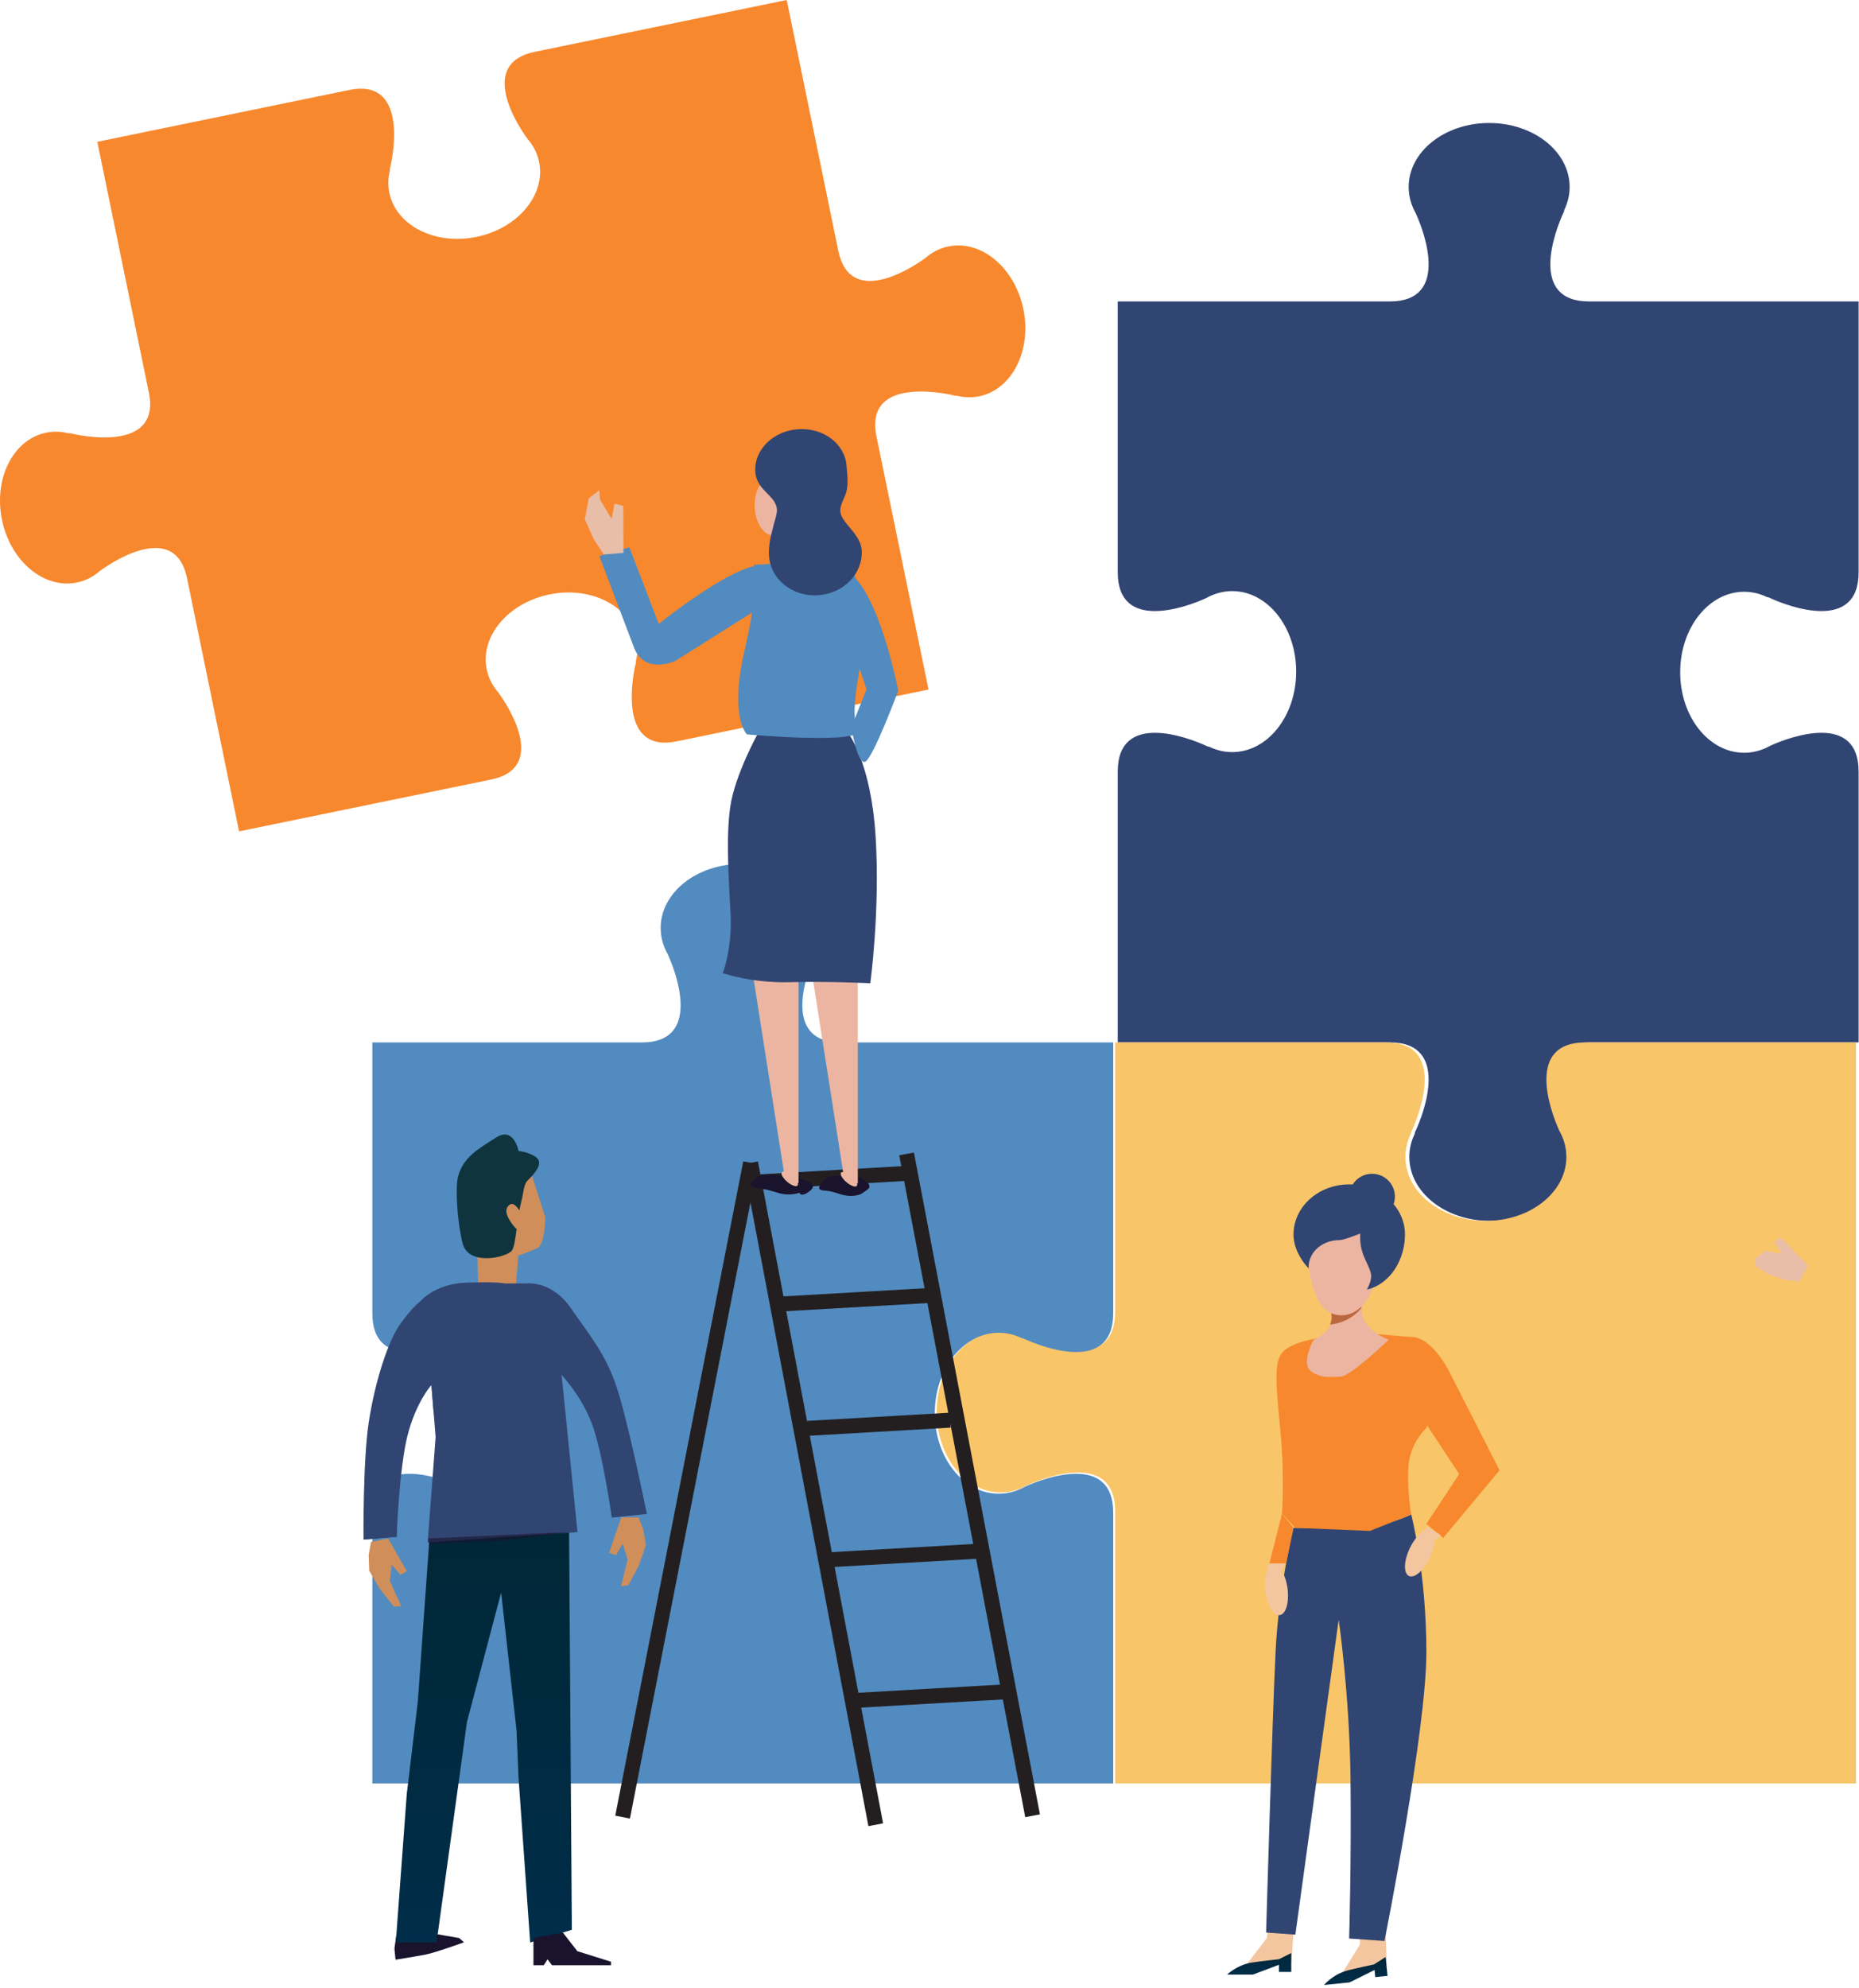 <svg xmlns="http://www.w3.org/2000/svg" width="304" height="325" viewBox="0 0 304 325" fill="none"><path d="M219.175 65.874C221.258 65.874 222.947 64.185 222.947 62.102C222.947 60.019 221.258 58.33 219.175 58.33C217.091 58.33 215.402 60.019 215.402 62.102C215.402 64.185 217.091 65.874 219.175 65.874Z" fill="#EDF4F4"></path><path d="M256.786 189.153C256.786 187.628 256.374 186.18 255.636 184.873C254.025 181.362 250.212 170.437 259.852 170.437H303.936V126.142C303.936 116.503 293.01 120.315 289.499 121.925C288.193 122.663 286.745 123.076 285.22 123.076C279.441 123.076 274.758 117.183 274.758 109.915C274.758 102.646 279.443 96.754 285.22 96.754C286.55 96.754 287.823 97.07 288.995 97.64C289.09 97.633 289.191 97.653 289.298 97.704C292.57 99.251 303.936 103.412 303.936 93.582V49.287H259.852C250.021 49.287 254.183 37.921 255.73 34.649C255.781 34.54 255.802 34.439 255.794 34.346C256.364 33.174 256.681 31.903 256.681 30.571C256.681 24.792 250.788 20.109 243.52 20.109C236.251 20.109 230.358 24.794 230.358 30.571C230.358 32.096 230.771 33.544 231.509 34.85C233.119 38.361 236.933 49.287 227.292 49.287H182.785V93.582C182.785 103.221 193.711 99.409 197.222 97.799C198.528 97.061 199.977 96.648 201.502 96.648C207.28 96.648 211.963 102.541 211.963 109.809C211.963 117.077 207.278 122.97 201.502 122.97C200.171 122.97 198.898 122.654 197.726 122.084C197.631 122.09 197.531 122.07 197.424 122.02C194.151 120.472 182.785 116.312 182.785 126.142V170.437H227.292C237.124 170.437 232.962 181.802 231.414 185.075C231.364 185.184 231.342 185.284 231.35 185.378C230.78 186.55 230.464 187.821 230.464 189.153C230.464 194.931 236.357 199.614 243.625 199.614C250.893 199.614 256.786 194.93 256.786 189.153Z" fill="#314572"></path><path d="M303.507 291.588V170.437H259.212C249.573 170.437 253.385 181.363 254.995 184.874C255.733 186.18 256.146 187.629 256.146 189.153C256.146 194.932 250.253 199.615 242.985 199.615C235.717 199.615 229.824 194.93 229.824 189.153C229.824 187.823 230.14 186.55 230.71 185.378C230.704 185.283 230.724 185.182 230.774 185.076C232.322 181.803 236.482 170.437 226.652 170.437H182.357V214.521C182.357 224.353 170.992 220.191 167.719 218.643C167.61 218.592 167.51 218.571 167.416 218.579C166.245 218.009 164.973 217.693 163.641 217.693C157.863 217.693 153.18 223.586 153.18 230.854C153.18 238.122 157.864 244.015 163.641 244.015C165.166 244.015 166.614 243.602 167.921 242.864C171.432 241.254 182.357 237.44 182.357 247.081V291.588H303.508H303.507Z" fill="#F9C569"></path><path d="M163.323 217.903C164.654 217.903 165.927 218.22 167.099 218.79C167.193 218.783 167.294 218.803 167.401 218.854C170.674 220.401 182.04 224.562 182.04 214.732V170.437H137.533C127.701 170.437 131.863 159.071 133.411 155.799C133.461 155.69 133.482 155.589 133.475 155.496C134.045 154.324 134.361 153.053 134.361 151.721C134.361 145.942 128.468 141.259 121.2 141.259C113.932 141.259 108.039 145.944 108.039 151.721C108.039 153.245 108.451 154.694 109.189 156C110.8 159.511 114.613 170.437 104.972 170.437H60.889V214.732C60.889 224.371 71.814 220.559 75.326 218.948C76.632 218.21 78.08 217.798 79.605 217.798C85.383 217.798 90.066 223.691 90.066 230.959C90.066 238.227 85.382 244.12 79.605 244.12C78.274 244.12 77.002 243.804 75.83 243.234C75.735 243.24 75.634 243.22 75.527 243.17C72.254 241.622 60.889 237.462 60.889 247.292V291.586H182.04V247.292C182.04 237.653 171.114 241.465 167.603 243.075C166.296 243.813 164.848 244.226 163.323 244.226C157.545 244.226 152.862 238.333 152.862 231.064C152.862 223.796 157.546 217.903 163.323 217.903Z" fill="#528BBF"></path><path d="M104.086 104.407C104.341 105.646 104.289 106.89 103.983 108.089C104.008 108.175 104.008 108.273 103.982 108.384C103.167 111.726 101.471 123.097 110.62 121.217L151.839 112.74L143.321 71.324C141.44 62.175 152.812 63.873 156.154 64.686C156.264 64.713 156.362 64.711 156.449 64.687C157.648 64.994 158.892 65.044 160.131 64.789C165.508 63.683 168.739 57.304 167.347 50.539C165.957 43.775 160.47 39.187 155.092 40.293C153.673 40.585 152.404 41.246 151.33 42.183C148.372 44.354 138.935 49.993 137.089 41.022L128.652 0L87.433 8.477C78.463 10.321 84.101 19.76 86.272 22.718C87.209 23.792 87.87 25.06 88.162 26.48C89.268 31.856 84.68 37.343 77.916 38.735C71.152 40.125 64.772 36.895 63.666 31.518C63.411 30.279 63.462 29.036 63.768 27.836C63.744 27.751 63.744 27.653 63.77 27.541C64.584 24.2 66.28 12.828 57.131 14.709L15.912 23.185L24.349 64.209C26.23 73.358 14.858 71.66 11.517 70.847C11.406 70.82 11.309 70.821 11.222 70.846C10.022 70.539 8.779 70.488 7.539 70.743C2.163 71.85 -1.069 78.228 0.323 84.994C1.714 91.758 7.2 96.346 12.578 95.24C13.998 94.948 15.266 94.286 16.34 93.35C19.298 91.179 28.736 85.539 30.581 94.511L39.099 135.927L80.318 127.45C89.288 125.606 83.65 116.167 81.479 113.209C80.543 112.135 79.881 110.867 79.589 109.447C78.483 104.071 83.071 98.584 89.835 97.192C96.599 95.802 102.979 99.032 104.086 104.409V104.407Z" fill="#F7882D"></path><path d="M121.544 189.881L100.613 296.863L103.012 297.333L123.943 190.35L121.544 189.881Z" fill="#231F20"></path><path d="M123.943 189.895L121.541 190.349L142.009 298.57L144.411 298.116L123.943 189.895Z" fill="#231F20"></path><path d="M149.454 188.436L147.053 188.893L167.656 297.106L170.058 296.648L149.454 188.436Z" fill="#231F20"></path><path d="M164.524 275.381L139.309 276.83L139.449 279.271L164.664 277.821L164.524 275.381Z" fill="#231F20"></path><path d="M160.811 252.347L134.961 253.833L135.101 256.274L160.951 254.788L160.811 252.347Z" fill="#231F20"></path><path d="M155.319 230.975L131.963 232.317L132.103 234.758L155.459 233.415L155.319 230.975Z" fill="#231F20"></path><path d="M152.019 210.582L127.809 211.974L127.949 214.414L152.159 213.022L152.019 210.582Z" fill="#231F20"></path><path d="M148.377 190.616L122.859 192.083L123 194.524L148.517 193.057L148.377 190.616Z" fill="#231F20"></path><path d="M291.11 202.243L290.207 203.114L291.446 205.01L288.671 204.544L286.928 205.859L287 206.965L289.391 208.42L291.962 209.263L294.254 209.529L295.638 206.889L291.11 202.243Z" fill="#E8BEA9"></path><path d="M102.915 89.487L107.729 102.009C107.729 102.009 121.024 91.261 125.329 92.506L125.185 98.767L110.386 108.09C110.386 108.09 105.384 110.379 103.668 105.849C101.954 101.319 98.012 90.909 98.012 90.909L102.915 89.487Z" fill="#528BBF"></path><path d="M101.928 82.715L100.499 82.335L100.013 84.839L98.111 81.656L98.013 80.144L96.284 81.473L95.633 84.891L97.067 88.104L98.731 90.655L101.954 90.399L101.928 82.715Z" fill="#E8BEA9"></path><path d="M127.332 195.061C129.173 195.616 130.709 195.016 130.709 195.016C130.709 195.016 130.996 195.934 132.533 194.637C134.07 193.34 130.762 192.741 130.762 192.741L125.858 191.986L124.403 192.175C124.403 192.175 121.338 193.828 123.444 194.162C125.549 194.495 125.905 194.631 127.331 195.06L127.332 195.061Z" fill="#19132E"></path><path d="M130.581 158.695H123.025L128.179 191.553C128.017 191.543 127.893 191.582 127.831 191.682C127.684 191.92 127.925 192.42 128.391 192.907L128.399 192.959L128.454 192.971C128.559 193.078 128.675 193.184 128.801 193.284C129.522 193.87 130.257 194.102 130.443 193.801C130.501 193.708 130.498 193.573 130.446 193.416L130.581 193.446V158.692V158.695Z" fill="#ECB5A1"></path><path d="M137.934 195.393C139.493 195.767 140.642 195.277 140.642 195.277C140.642 195.277 140.675 195.376 141.867 194.481C143.06 193.585 140.504 192.519 140.504 192.519L136.411 192.238L135.23 192.566C135.23 192.566 132.84 194.505 134.599 194.637C136.358 194.766 136.727 195.103 137.934 195.393Z" fill="#19132E"></path><path d="M140.274 158.76H132.719L137.872 191.619C137.71 191.608 137.587 191.648 137.524 191.747C137.377 191.985 137.619 192.485 138.085 192.972L138.092 193.024L138.147 193.037C138.253 193.144 138.369 193.249 138.494 193.35C139.215 193.935 139.95 194.167 140.137 193.866C140.195 193.773 140.192 193.639 140.14 193.481L140.274 193.512V158.757V158.76Z" fill="#ECB5A1"></path><path d="M142.319 160.759C142.319 160.759 135.443 160.423 129.159 160.591C122.877 160.759 118.195 159.108 118.195 159.108C118.195 159.108 119.743 155.124 119.476 149.595C119.208 144.066 118.666 137.103 119.421 131.902C120.175 126.7 123.955 119.889 123.955 119.889H138.718C138.718 119.889 142.446 124.625 143.191 136.81C143.937 148.995 142.317 160.761 142.317 160.761L142.319 160.759Z" fill="#314572"></path><path d="M140.335 119.147C142.153 121.879 122.138 120.073 122.138 120.073C122.138 120.073 119.223 117.263 121.742 106.45C124.262 95.638 123.289 92.348 123.289 92.348L138.665 91.422C138.665 91.422 141.724 98.04 141.622 102.273C141.519 106.507 138.515 116.415 140.335 119.147Z" fill="#528BBF"></path><path d="M146.893 112.926C146.893 112.926 143.749 96.481 138.499 93.35C133.249 90.218 138.222 102.143 138.222 102.143L141.692 112.698L139.232 118.933C139.232 118.933 140.19 125.003 141.455 124.559C142.719 124.116 146.893 112.927 146.893 112.927V112.926Z" fill="#528BBF"></path><path d="M126.618 87.573C128.231 87.476 129.41 85.286 129.253 82.681C129.096 80.077 127.662 78.045 126.05 78.142C124.438 78.239 123.258 80.429 123.415 83.034C123.572 85.638 125.006 87.67 126.618 87.573Z" fill="#ECB5A1"></path><path d="M137.864 84.833C137.018 83.459 137.496 82.63 138.188 81.044C138.88 79.458 138.512 77.449 138.437 76.211C138.222 72.627 134.706 69.922 130.585 70.17C126.465 70.418 123.299 73.525 123.514 77.11C123.662 79.563 125.614 80.514 126.543 81.906C127.471 83.297 126.905 84.23 126.543 85.719C126.18 87.209 125.635 88.864 125.756 90.883C125.985 94.695 129.565 97.582 133.749 97.329C137.936 97.077 141.143 93.783 140.912 89.971C140.784 87.84 138.709 86.207 137.863 84.832L137.864 84.833Z" fill="#314572"></path><path d="M211.215 320.616L203.533 321.622L207.17 316.875L207.987 309.54H211.97L211.547 315.581L211.215 320.616Z" fill="#F3C6A0"></path><path d="M209.143 320.329C209.143 320.329 206.016 320.668 204.753 320.868C202.254 321.264 200.668 322.847 200.668 322.847H204.876L209.145 321.245V322.414H211.157V319.322L209.145 320.329H209.143Z" fill="url(#paint0_linear_2209_12378)"></path><path d="M226.78 321.258L219.238 323.039L222.373 317.949L222.442 310.567L226.404 310.163L226.597 316.216L226.78 321.258Z" fill="#F3C6A0"></path><path d="M224.687 321.181C224.687 321.181 221.61 321.837 220.374 322.164C217.928 322.811 216.512 324.547 216.512 324.547L220.697 324.119L224.781 322.093L224.9 323.256L226.901 323.051L226.587 319.974L224.687 321.18V321.181Z" fill="url(#paint1_linear_2209_12378)"></path><path d="M226.4 317.354L220.62 316.942C220.62 316.942 221.002 304.65 220.849 290.843C220.696 277.035 218.912 264.823 218.912 264.823L211.827 316.314L207.045 315.971C207.045 315.971 208.081 280.287 208.6 269.905C209.118 259.523 211.526 249.802 211.526 249.802C211.526 249.802 218.198 249.969 222.875 249.637C227.552 249.306 230.777 247.619 230.777 247.619C230.777 247.619 233.256 257.194 233.256 270.109C233.256 283.024 226.4 317.353 226.4 317.353V317.354Z" fill="#314572"></path><path d="M230.777 247.621L224.018 250.305L211.798 249.803L209.642 247.486C209.642 247.486 210.137 241.296 209.303 233.089C208.469 224.882 208.484 222.151 210.004 220.819C211.525 219.487 214.898 218.626 220.412 218.153C224.519 217.8 229.335 218.584 230.777 218.584C234.157 218.584 236.922 224.115 236.922 224.115L233.233 233.485C233.233 233.485 230.82 235.7 230.38 239.184C229.94 242.668 230.777 247.621 230.777 247.621Z" fill="#F7882D"></path><path d="M236.923 224.114L233.256 232.87L238.613 241.012L233.256 249.153L236 251.458L245.218 240.396L236.923 224.114Z" fill="#F7882D"></path><path d="M210.317 255.628H207.582L209.642 247.486L211.525 249.802L210.317 255.628Z" fill="#F7882D"></path><path d="M227.092 219.045C227.092 219.045 220.845 225.055 219.207 225.087C217.569 225.12 215.827 225.395 214.292 224.114C212.756 222.834 214.804 219.045 214.804 219.045C214.804 219.045 219.616 217.201 217.16 213.104C214.701 209.008 223.91 209.008 222.839 213.104C221.768 217.201 227.094 219.045 227.094 219.045H227.092Z" fill="#ECB5A1"></path><path d="M222.611 213.882C222.629 213.633 222.67 213.373 222.741 213.104C223.812 209.008 214.603 209.008 217.062 213.104C217.908 214.516 217.891 215.661 217.506 216.553C219.583 216.363 221.405 215.358 222.611 213.881V213.882Z" fill="#BB673D"></path><path d="M225.043 207.216C225.043 211.543 222.508 215.051 219.381 215.051C216.253 215.051 214.802 212.102 213.992 207.216C213.285 202.947 216.255 199.381 219.381 199.381C222.508 199.381 225.043 202.889 225.043 207.216Z" fill="#ECB5A1"></path><path d="M220.639 193.646C215.605 193.646 211.525 197.314 211.525 201.838C211.525 203.786 212.493 205.765 213.993 207.387C213.993 207.329 213.991 207.271 213.991 207.215C213.991 204.726 216.201 202.759 219.055 202.759C219.768 202.759 222.431 201.685 222.431 201.685C222.431 201.685 222.312 203.156 222.749 204.602C223.209 206.122 224.225 207.641 224.225 208.597C224.225 209.276 223.962 210.064 223.522 210.852C227.479 209.907 229.754 205.809 229.754 201.839C229.754 197.314 225.673 193.647 220.641 193.647L220.639 193.646Z" fill="#314572"></path><path d="M224.372 199.381C226.436 199.381 228.108 197.708 228.108 195.645C228.108 193.582 226.436 191.91 224.372 191.91C222.309 191.91 220.637 193.582 220.637 195.645C220.637 197.708 222.309 199.381 224.372 199.381Z" fill="#314572"></path><path d="M235.625 251.006L233.391 249.604L232.566 250.503C231.773 251.061 230.931 252.173 230.36 253.533C229.478 255.631 229.573 257.51 230.572 257.733C231.571 257.956 233.096 256.436 233.979 254.338C234.363 253.425 234.561 252.552 234.581 251.84L235.626 251.006H235.625Z" fill="#F3C6A0"></path><path d="M210.073 255.628L207.436 255.656L207.229 256.859C206.862 257.758 206.756 259.148 207.01 260.601C207.403 262.843 208.498 264.374 209.459 264.019C210.42 263.666 210.882 261.562 210.489 259.321C210.318 258.345 210.014 257.503 209.644 256.893L210.072 255.626L210.073 255.628Z" fill="#F3C6A0"></path><path d="M78.002 202.644C78.002 202.644 74.957 198.559 75.849 193.865C76.32 191.39 82.161 189.56 84.159 189.56C86.158 189.56 87.064 192.429 87.064 192.429L89.18 199.048C89.18 199.048 89.136 203.411 87.915 204.05C87.194 204.426 84.758 205.301 84.758 205.301L84.256 211.55L78.199 210.051L78.004 202.644H78.002Z" fill="#CF8E5A"></path><path d="M79.621 200.964L82.173 205.633L84.503 206.142L84.756 205.301L82.312 205.033L79.898 200.964H79.621Z" fill="#CF8E5A"></path><path d="M69.681 319.554C67.703 319.938 64.678 320.411 64.678 320.411L64.502 318.575L64.798 316.48L71.686 316.278L75.093 316.871L75.871 317.565C75.871 317.565 71.212 319.255 69.68 319.551L69.681 319.554Z" fill="#19132E"></path><path d="M93.514 315.516L86.697 317.599L84.787 290.546L84.473 282.974L81.951 260.378L76.367 281.524L71.389 317.599H64.723L66.519 293.322L68.327 278.222L70.241 251.301L84.709 250.317L93.055 249.369L93.514 315.516Z" fill="url(#paint2_linear_2209_12378)"></path><path d="M105.783 247.534C105.783 247.534 102.405 230.791 100.502 225.814C98.598 220.836 96.508 218.449 93.336 213.858C90.164 209.267 86.01 209.841 86.01 209.841H82.493C82.493 209.841 81.147 209.51 76.062 209.725C70.977 209.941 68.664 212.84 68.664 212.84L61.194 232.768L59.449 251.723L64.867 251.266L64.725 233.422L70.549 226.431L71.238 234.941L69.936 252.188L94.434 250.496L91.681 223.209L91.625 224.573C91.625 224.573 95.096 228.113 96.847 232.929C98.598 237.745 100.042 248.128 100.042 248.128L105.783 247.534Z" fill="#314572"></path><path d="M99.912 321.316H90.268L89.539 320.349L88.922 321.316H87.236V316.874L92.031 315.956L94.416 319.021L99.912 320.74V321.316Z" fill="#19132E"></path><path d="M66.522 256.887L65.477 257.475L64.066 255.845L63.747 258.488L65.625 262.628L64.409 262.674L62.065 259.719L60.373 256.801L60.291 254.243L60.665 252.092L63.469 251.539L66.522 256.887Z" fill="#CF8E5A"></path><path opacity="0.6" d="M70.165 252.428L81.877 251.946L92.824 250.496L70.012 251.542L70.165 252.428Z" fill="#19132E"></path><path d="M99.602 253.883L100.74 254.271L101.817 252.411L102.627 254.951L101.559 259.362L102.761 259.188L104.509 255.857L105.623 252.68L105.224 250.152L104.454 248.106L101.598 248.072L99.602 253.883Z" fill="#CF8E5A"></path><path d="M88.039 189.636C87.62 188.851 85.927 188.313 84.788 188.173C84.788 188.173 84.042 184.133 81.139 185.979C78.236 187.823 75.686 189.215 74.886 192.449C74.476 194.099 74.707 199.509 75.648 203.271C76.589 207.033 82.775 205.628 83.698 204.475C84.064 204.018 84.258 202.645 84.484 200.965C84.138 200.634 83.779 200.198 83.445 199.68C82.501 198.224 82.746 197.509 83.206 197.083C83.639 196.683 84.106 196.68 84.944 197.888C85.05 197.302 85.171 196.718 85.316 196.16C85.601 195.063 85.634 193.662 86.253 193.045C87.569 191.736 88.514 190.525 88.039 189.636Z" fill="#0F343D"></path><path d="M68.662 212.839C68.662 212.839 67.724 213.389 65.564 216.313C63.405 219.239 61.274 226.116 60.299 232.551C59.324 238.987 59.446 251.722 59.446 251.722L64.864 251.265C64.864 251.265 65.264 240.122 66.643 234.698C68.021 229.274 70.546 226.429 70.546 226.429L70.963 231.58C70.969 231.234 70.974 230.889 70.974 230.541C70.974 223.869 70.507 217.727 68.661 212.839H68.662Z" fill="#314572"></path><defs><linearGradient id="paint0_linear_2209_12378" x1="205.912" y1="322.845" x2="205.912" y2="319.322" gradientUnits="userSpaceOnUse"><stop stop-color="#002D49"></stop><stop offset="1" stop-color="#002737"></stop></linearGradient><linearGradient id="paint1_linear_2209_12378" x1="221.719" y1="324.049" x2="221.361" y2="320.543" gradientUnits="userSpaceOnUse"><stop stop-color="#002D49"></stop><stop offset="1" stop-color="#002737"></stop></linearGradient><linearGradient id="paint2_linear_2209_12378" x1="79.118" y1="317.599" x2="79.118" y2="249.369" gradientUnits="userSpaceOnUse"><stop stop-color="#002D49"></stop><stop offset="1" stop-color="#002737"></stop></linearGradient></defs></svg>